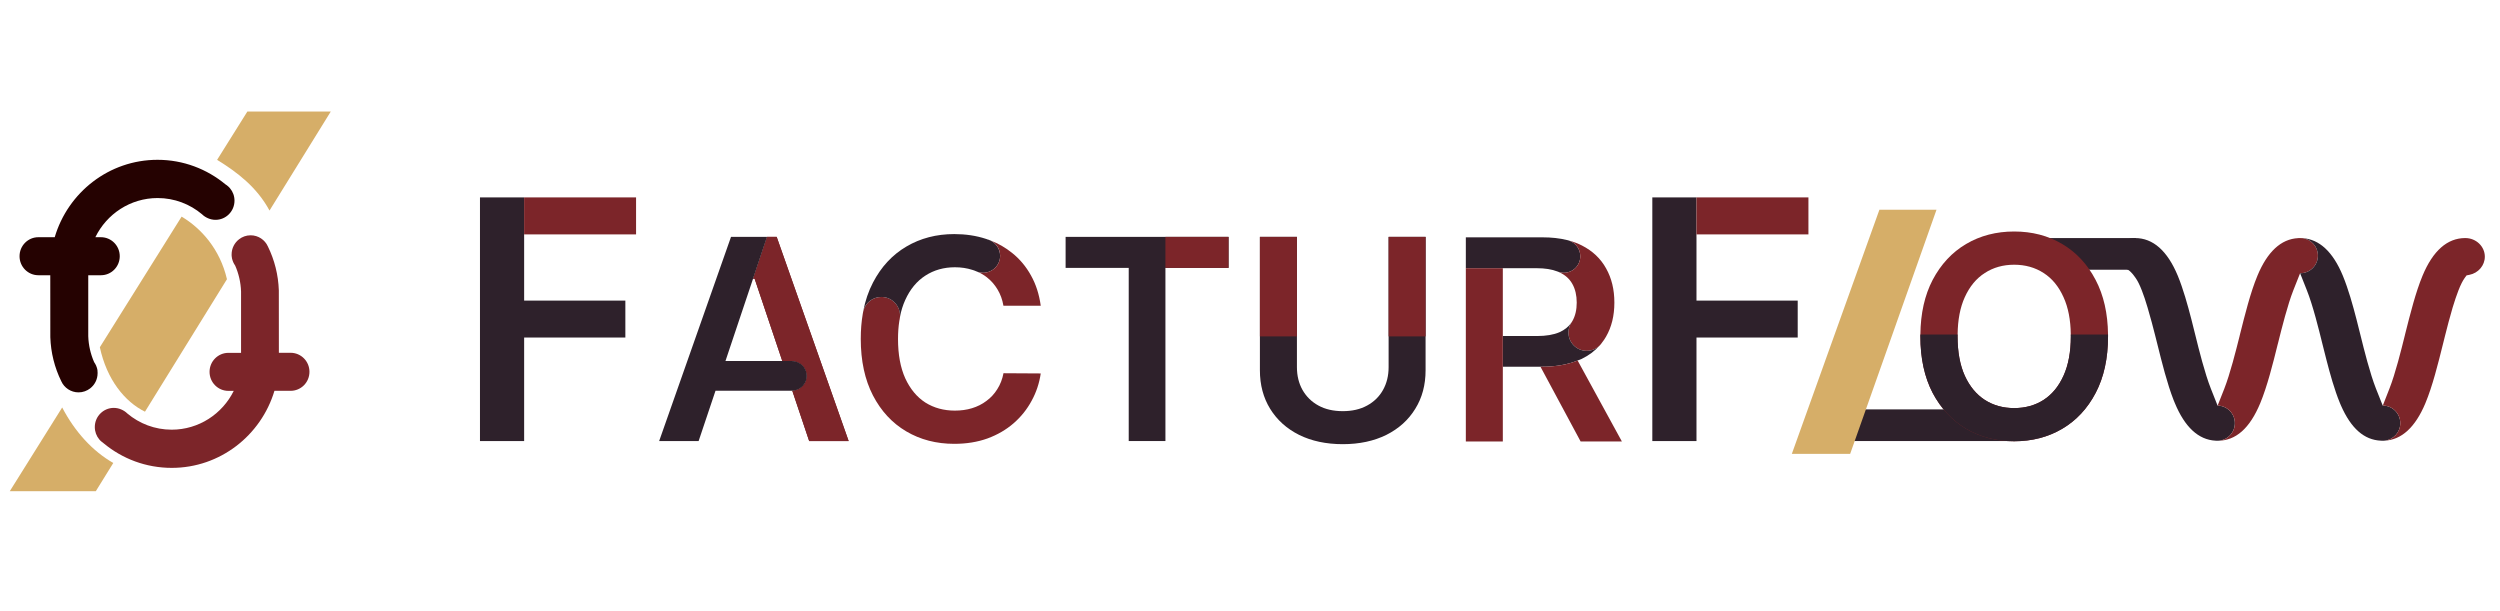 <svg width="180" height="44" viewBox="0 0 180 44" fill="none" xmlns="http://www.w3.org/2000/svg">
<g clip-path="url(#clip0_1162_2190)">
<path d="M7.023 26.703C7.016 26.622 6.997 26.54 6.972 26.466C6.942 26.369 6.906 26.28 6.854 26.195C6.832 26.154 6.806 26.113 6.777 26.073C6.527 25.501 6.376 24.87 6.354 24.203C6.354 23.984 6.354 21.208 6.354 19.817H7.266C7.641 19.817 7.979 19.665 8.225 19.416C8.471 19.168 8.622 18.826 8.622 18.448C8.622 17.691 8.015 17.079 7.266 17.079H6.865C7.681 15.409 9.383 14.259 11.349 14.259C12.562 14.259 13.679 14.697 14.546 15.428C14.671 15.554 14.819 15.646 14.984 15.717C15.146 15.787 15.329 15.828 15.517 15.828C15.892 15.828 16.23 15.676 16.476 15.431C16.726 15.183 16.884 14.834 16.884 14.448C16.884 14.11 16.766 13.802 16.564 13.561C16.52 13.505 16.469 13.454 16.414 13.409C16.358 13.357 16.296 13.312 16.23 13.272C14.899 12.17 13.194 11.506 11.342 11.506C7.85 11.506 4.891 13.858 3.94 17.079H2.763C2.389 17.079 2.05 17.231 1.804 17.479C1.558 17.728 1.407 18.069 1.407 18.448C1.407 19.205 2.014 19.817 2.763 19.817H3.62C3.62 21.268 3.62 24.203 3.623 24.28C3.66 25.397 3.932 26.47 4.41 27.445C4.623 27.924 5.105 28.251 5.656 28.251C5.968 28.251 6.259 28.143 6.49 27.965C6.817 27.713 7.027 27.316 7.027 26.87C7.027 26.811 7.027 26.755 7.016 26.7L7.023 26.703Z" fill="#250201"/>
<path d="M20.917 25.401H20.079C20.079 23.947 20.079 20.989 20.076 20.912C20.039 19.795 19.767 18.722 19.289 17.747C19.076 17.268 18.595 16.941 18.043 16.941C17.731 16.941 17.441 17.049 17.213 17.227C16.886 17.479 16.676 17.876 16.676 18.322C16.676 18.381 16.676 18.437 16.687 18.492C16.694 18.574 16.713 18.656 16.738 18.73C16.768 18.826 16.805 18.915 16.856 19.001C16.878 19.041 16.904 19.082 16.933 19.123C17.183 19.695 17.334 20.325 17.356 20.993C17.356 21.212 17.356 24.006 17.356 25.405H16.445C16.07 25.405 15.732 25.557 15.485 25.806C15.239 26.054 15.088 26.395 15.088 26.774C15.088 27.531 15.695 28.143 16.445 28.143H16.83C16.011 29.798 14.316 30.937 12.361 30.937C11.148 30.937 10.031 30.499 9.164 29.768C9.039 29.642 8.888 29.549 8.726 29.479C8.561 29.408 8.381 29.368 8.193 29.368C7.819 29.368 7.48 29.52 7.234 29.765C6.981 30.013 6.826 30.362 6.826 30.748C6.826 31.085 6.944 31.393 7.146 31.635C7.19 31.69 7.241 31.742 7.297 31.787C7.352 31.839 7.414 31.887 7.477 31.928C8.807 33.03 10.512 33.687 12.365 33.687C15.849 33.687 18.8 31.345 19.76 28.139H20.925C21.3 28.139 21.638 27.987 21.884 27.739C22.13 27.49 22.281 27.149 22.281 26.77C22.281 26.013 21.674 25.401 20.925 25.401H20.917Z" fill="#7C2529"/>
<path d="M13.077 15.595L7.189 25.001C7.686 27.327 8.983 28.926 10.438 29.642L16.341 20.103C15.838 17.94 14.496 16.444 13.074 15.595H13.077Z" fill="#D6AE68"/>
<path d="M19.406 15.157L23.817 8.029H17.811L15.632 11.509C17.08 12.4 18.495 13.476 19.403 15.157H19.406Z" fill="#D6AE68"/>
<path d="M4.477 29.338L0.706 35.364H6.895V35.371L8.156 33.334C6.664 32.481 5.396 31.093 4.477 29.338Z" fill="#D6AE68"/>
</g>
<g clip-path="url(#clip1_1162_2190)">
<path d="M45.026 21.641V24.304H37.738V31.755H34.558V14.213H37.734V17.081H37.738V21.641H45.026Z" fill="#2E212B"/>
<path d="M88.455 17.055V19.288H83.911V31.755H81.268V19.288H76.724V17.055H88.455Z" fill="#2E212B"/>
<path d="M102.642 17.055V26.661C102.642 27.712 102.395 28.64 101.897 29.437C101.406 30.238 100.712 30.863 99.817 31.312C98.922 31.755 97.874 31.98 96.679 31.98C95.485 31.98 94.43 31.755 93.535 31.312C92.64 30.863 91.947 30.238 91.452 29.437C90.96 28.64 90.713 27.712 90.713 26.661V17.055H93.379V26.436C93.379 27.051 93.512 27.595 93.779 28.073C94.052 28.552 94.433 28.93 94.928 29.2C95.42 29.47 96.005 29.603 96.679 29.603C97.353 29.603 97.939 29.47 98.43 29.2C98.928 28.93 99.313 28.552 99.579 28.073C99.846 27.595 99.98 27.051 99.98 26.436V17.055H102.642Z" fill="#2E212B"/>
<path d="M160.91 30.469C160.91 31.159 160.357 31.722 159.667 31.735H159.641C159.598 31.735 159.553 31.732 159.511 31.729C158.283 31.66 157.307 30.752 156.591 29.027L156.496 28.796C156.038 27.621 155.673 26.159 155.321 24.744L155.172 24.154C155.041 23.634 154.84 22.859 154.628 22.152C154.482 21.654 154.345 21.251 154.215 20.919C154.052 20.499 153.899 20.196 153.749 19.991L153.629 19.828C153.629 19.828 153.307 19.376 153.001 19.334C152.698 19.295 152.311 19.096 152.311 18.481C152.311 17.742 152.945 17.14 153.723 17.14C155.015 17.14 156.051 18.051 156.799 19.851C157.193 20.805 157.515 21.97 157.776 22.979L158.065 24.132C158.319 25.163 158.749 26.889 159.182 27.982L159.664 29.2V29.209L159.67 29.2C160.36 29.216 160.91 29.776 160.91 30.469Z" fill="#2E212B"/>
<path d="M166.89 18.403C166.89 19.106 166.32 19.672 165.62 19.672H165.607L165.122 20.896C164.709 21.947 164.296 23.591 164.025 24.678L163.996 24.786C163.645 26.208 163.241 27.813 162.74 29.024C161.981 30.85 160.976 31.735 159.667 31.735C160.357 31.722 160.91 31.159 160.91 30.469C160.91 29.779 160.36 29.216 159.67 29.2L160.152 27.979C160.565 26.924 160.979 25.28 161.252 24.193L161.265 24.131C161.643 22.624 162.03 21.069 162.535 19.851C163.251 18.123 164.234 17.211 165.458 17.146C165.467 17.146 165.48 17.143 165.49 17.143C165.529 17.14 165.568 17.14 165.607 17.14C165.663 17.14 165.715 17.143 165.77 17.146H165.773C166.402 17.221 166.89 17.755 166.89 18.403Z" fill="#7C2529"/>
<path d="M172.821 30.469C172.821 31.127 172.323 31.664 171.685 31.729C171.643 31.732 171.598 31.735 171.555 31.735C171.513 31.735 171.467 31.732 171.425 31.729C170.217 31.677 169.277 30.847 168.554 29.206L168.476 29.024C168.082 28.07 167.76 26.908 167.5 25.896L167.21 24.747C166.956 23.715 166.53 21.993 166.093 20.896L165.608 19.672H165.621C166.321 19.672 166.891 19.106 166.891 18.403C166.891 17.755 166.403 17.221 165.774 17.146C166.992 17.221 167.972 18.129 168.684 19.851C169.081 20.811 169.404 21.974 169.664 22.979L169.954 24.131C170.208 25.16 170.637 26.885 171.07 27.982L171.555 29.2V29.206L171.562 29.2C172.258 29.203 172.821 29.769 172.821 30.469Z" fill="#2E212B"/>
<path d="M178.908 18.481C178.908 19.112 178.439 19.662 177.792 19.789L177.593 19.828L177.473 19.991C177.323 20.196 177.167 20.499 177.004 20.919C176.874 21.254 176.734 21.668 176.587 22.152C176.379 22.852 176.19 23.591 176.047 24.158L175.9 24.747C175.526 26.25 175.139 27.803 174.631 29.024C173.905 30.762 172.916 31.673 171.685 31.729C172.323 31.664 172.821 31.127 172.821 30.469C172.821 29.769 172.258 29.203 171.562 29.2L172.04 27.979C172.466 26.898 172.88 25.232 173.153 24.131L173.173 24.044C173.547 22.563 173.931 21.033 174.423 19.851C175.171 18.051 176.206 17.14 177.499 17.14C178.277 17.14 178.908 17.742 178.908 18.481Z" fill="#7C2529"/>
<path d="M153.783 17.143H144.669L147.566 19.422H153.783V17.143Z" fill="#2E212B"/>
<path d="M144.801 29.476H133.083V31.755H144.801V29.476Z" fill="#2E212B"/>
<path d="M45.797 14.213V16.876H37.738V17.081H37.734V14.213H45.797Z" fill="#7C2529"/>
<path d="M61.103 31.758H58.261L57.044 28.132C57.623 28.122 58.092 27.647 58.092 27.061C58.092 26.475 57.614 25.994 57.025 25.994H56.325L54.333 20.069H54.219L55.228 17.055H55.921L61.103 31.758Z" fill="#7C2529"/>
<path d="M58.144 25.994V28.132H57.044C57.623 28.122 58.092 27.647 58.092 27.061C58.092 26.475 57.614 25.994 57.024 25.994H58.144Z" fill="#7C2529"/>
<path d="M61.103 31.758H58.261L57.044 28.132C57.623 28.122 58.092 27.647 58.092 27.061C58.092 26.475 57.614 25.994 57.025 25.994H56.325L54.333 20.069H54.219L55.228 17.055H55.921L61.103 31.758Z" fill="#7C2529"/>
<path d="M58.092 27.061C58.092 27.647 57.623 28.122 57.044 28.132H51.517L50.3 31.758H47.458L52.633 17.055H55.228L54.219 20.069L53.356 22.641L52.233 25.994H57.025C57.614 25.994 58.092 26.472 58.092 27.061Z" fill="#2E212B"/>
<path d="M74.933 26.888C74.832 27.585 74.614 28.242 74.278 28.854C73.95 29.466 73.517 30.007 72.98 30.475C72.443 30.941 71.818 31.305 71.098 31.569C70.382 31.826 69.585 31.956 68.709 31.956C67.417 31.956 66.265 31.657 65.249 31.058C64.234 30.459 63.436 29.596 62.85 28.467C62.268 27.338 61.975 25.983 61.975 24.405C61.975 23.76 62.023 23.155 62.121 22.588C62.131 22.523 62.144 22.462 62.157 22.4C62.3 21.814 62.831 21.381 63.459 21.381C64.201 21.381 64.803 21.983 64.803 22.725C64.803 22.751 64.803 22.777 64.803 22.803C64.784 22.898 64.764 22.995 64.754 23.096C64.689 23.503 64.657 23.939 64.657 24.405C64.657 25.528 64.832 26.475 65.181 27.246C65.536 28.011 66.017 28.591 66.629 28.985C67.248 29.372 67.954 29.564 68.748 29.564C69.188 29.564 69.601 29.509 69.982 29.392C70.369 29.274 70.718 29.099 71.023 28.867C71.336 28.64 71.596 28.356 71.805 28.021C72.019 27.686 72.169 27.305 72.251 26.872L74.936 26.888H74.933Z" fill="#7C2529"/>
<path d="M72.01 18.416C72.01 19.093 71.459 19.64 70.782 19.64C70.639 19.64 70.506 19.617 70.379 19.571C70.376 19.571 70.372 19.568 70.369 19.565C70.336 19.545 70.297 19.532 70.261 19.523C70.261 19.523 70.259 19.521 70.255 19.519C70.177 19.483 70.092 19.457 70.008 19.431C69.62 19.305 69.2 19.243 68.751 19.243C67.954 19.243 67.244 19.444 66.626 19.845C66.01 20.242 65.525 20.828 65.177 21.599C65.011 21.964 64.884 22.364 64.8 22.804C64.8 22.778 64.8 22.752 64.8 22.726C64.8 21.983 64.198 21.381 63.455 21.381C62.827 21.381 62.297 21.814 62.153 22.4C62.3 21.645 62.534 20.958 62.856 20.343C63.442 19.213 64.246 18.348 65.259 17.752C66.274 17.153 67.423 16.854 68.706 16.854C69.523 16.854 70.284 16.967 70.987 17.198C71.017 17.208 71.043 17.218 71.072 17.228C71.075 17.228 71.082 17.228 71.085 17.234C71.153 17.257 71.222 17.28 71.29 17.306C71.293 17.306 71.297 17.306 71.3 17.309C71.716 17.505 72.006 17.924 72.006 18.416H72.01Z" fill="#2E212B"/>
<path d="M74.933 22.012H72.247C72.172 21.573 72.029 21.183 71.824 20.844C71.619 20.499 71.362 20.206 71.056 19.968C70.851 19.806 70.626 19.672 70.379 19.571C70.506 19.617 70.639 19.64 70.782 19.64C71.46 19.64 72.01 19.093 72.01 18.416C72.01 17.924 71.72 17.504 71.303 17.309C71.883 17.53 72.403 17.833 72.872 18.211C73.422 18.65 73.875 19.19 74.23 19.832C74.588 20.47 74.822 21.195 74.933 22.012Z" fill="#7C2529"/>
<path d="M64.8 22.803C64.796 22.904 64.777 23.002 64.751 23.096C64.761 22.995 64.78 22.898 64.8 22.803Z" fill="#7C2529"/>
<path d="M71.295 17.306C71.227 17.28 71.158 17.257 71.09 17.234C71.162 17.247 71.23 17.273 71.295 17.306Z" fill="#7C2529"/>
<path d="M88.454 17.055H83.91V19.288H88.454V17.055Z" fill="#7C2529"/>
<path d="M93.379 17.055H90.713V24.22H93.379V17.055Z" fill="#7C2529"/>
<path d="M102.643 17.055H99.981V24.22H102.643V17.055Z" fill="#7C2529"/>
<path d="M113.782 18.451C113.782 19.109 113.251 19.64 112.594 19.64C112.431 19.64 112.275 19.607 112.131 19.545C111.731 19.389 111.236 19.311 110.644 19.311H105.54V17.088H111.054C111.708 17.088 112.304 17.153 112.834 17.286C112.834 17.29 112.838 17.29 112.841 17.286C112.877 17.296 112.916 17.306 112.952 17.316C113.433 17.468 113.782 17.918 113.782 18.451Z" fill="#2E212B"/>
<path d="M116.235 21.788C116.235 22.732 116.034 23.549 115.633 24.242C115.545 24.395 115.448 24.542 115.337 24.678C115.285 24.753 115.23 24.825 115.165 24.887C114.927 25.121 114.601 25.261 114.243 25.261C113.517 25.261 112.928 24.669 112.928 23.943C112.928 23.682 113.003 23.442 113.133 23.24C113.143 23.22 113.156 23.204 113.166 23.188C113.185 23.162 113.202 23.139 113.215 23.11C113.42 22.752 113.524 22.309 113.524 21.788C113.524 21.267 113.42 20.821 113.215 20.453C113.01 20.079 112.694 19.796 112.274 19.607C112.229 19.584 112.18 19.565 112.131 19.545C112.274 19.607 112.43 19.64 112.593 19.64C113.251 19.64 113.781 19.109 113.781 18.452C113.781 17.918 113.433 17.469 112.951 17.316C113.293 17.407 113.609 17.527 113.895 17.674C114.667 18.067 115.249 18.618 115.64 19.327C116.037 20.03 116.235 20.851 116.235 21.788Z" fill="#7C2529"/>
<path d="M115.165 24.887C114.82 25.274 114.39 25.593 113.876 25.844C113.784 25.886 113.684 25.919 113.589 25.958C112.867 26.251 112.017 26.404 111.018 26.404H108.202V24.194H110.66C111.32 24.194 111.861 24.102 112.281 23.92C112.648 23.757 112.932 23.529 113.133 23.24C113.003 23.442 112.928 23.682 112.928 23.943C112.928 24.669 113.518 25.261 114.243 25.261C114.601 25.261 114.927 25.121 115.165 24.887Z" fill="#2E212B"/>
<path d="M116.776 31.787H113.805L110.914 26.404H111.018C112.018 26.404 112.867 26.25 113.59 25.958L116.776 31.787Z" fill="#7C2529"/>
<path d="M108.203 19.311H105.54V31.787H108.203V19.311Z" fill="#7C2529"/>
<path d="M129.435 21.641V24.304H122.147V31.755H118.967V14.213H122.144V17.081H122.147V21.641H129.435Z" fill="#2E212B"/>
<path d="M130.207 14.213V16.876H122.148V17.081H122.145V14.213H130.207Z" fill="#7C2529"/>
<path d="M150.886 20.157C150.297 19.028 149.493 18.165 148.474 17.566C147.459 16.967 146.31 16.668 145.021 16.668C143.732 16.668 142.583 16.967 141.561 17.566C140.548 18.165 139.744 19.028 139.149 20.157C138.579 21.251 138.283 22.559 138.267 24.086V24.219C138.267 25.801 138.563 27.155 139.149 28.285C139.744 29.408 140.548 30.27 141.561 30.876C142.583 31.471 143.735 31.771 145.021 31.771C146.306 31.771 147.459 31.471 148.474 30.876C149.493 30.277 150.297 29.414 150.886 28.291C151.479 27.162 151.778 25.805 151.778 24.219V24.086C151.762 22.559 151.462 21.251 150.886 20.157ZM148.575 27.048C148.23 27.813 147.752 28.396 147.14 28.793C146.528 29.186 145.821 29.382 145.021 29.382C144.22 29.382 143.517 29.186 142.905 28.793C142.293 28.396 141.811 27.813 141.463 27.048C141.118 26.28 140.945 25.336 140.945 24.219C140.945 24.174 140.945 24.128 140.949 24.086C140.958 23.031 141.131 22.133 141.463 21.401C141.811 20.629 142.293 20.047 142.905 19.656C143.517 19.259 144.223 19.06 145.021 19.06C145.818 19.06 146.528 19.259 147.14 19.656C147.752 20.047 148.23 20.629 148.575 21.401C148.91 22.133 149.086 23.031 149.096 24.086C149.099 24.128 149.099 24.174 149.099 24.219C149.099 25.336 148.923 26.28 148.575 27.048Z" fill="#7C2529"/>
<path d="M151.778 24.086V24.219C151.778 25.805 151.479 27.162 150.886 28.291C150.297 29.414 149.493 30.277 148.474 30.876C147.459 31.471 146.31 31.771 145.021 31.771C143.732 31.771 142.583 31.471 141.561 30.876C140.548 30.27 139.744 29.408 139.149 28.285C138.563 27.155 138.267 25.801 138.267 24.219V24.086H140.949C140.945 24.128 140.945 24.174 140.945 24.219C140.945 25.336 141.118 26.28 141.463 27.048C141.811 27.813 142.293 28.396 142.905 28.793C143.517 29.186 144.223 29.382 145.021 29.382C145.818 29.382 146.528 29.186 147.14 28.793C147.752 28.396 148.23 27.813 148.575 27.048C148.923 26.28 149.099 25.336 149.099 24.219C149.099 24.174 149.099 24.128 149.096 24.086H151.778Z" fill="#2E212B"/>
<path d="M139.428 15.102L138.484 17.771L136.524 23.311V23.315L133.211 32.679H129.012L129.526 31.244L131.365 26.117V26.114L135.317 15.102H139.428Z" fill="#D6AE68"/>
<path d="M159.671 29.2V29.21L159.664 29.2H159.671Z" fill="#D6AE68"/>
<path d="M171.562 29.2V29.207L171.555 29.2H171.562Z" fill="#D6AE68"/>
<path d="M165.771 17.146C165.716 17.143 165.664 17.14 165.608 17.14C165.569 17.14 165.53 17.14 165.491 17.143C165.534 17.14 165.576 17.137 165.621 17.137C165.673 17.137 165.722 17.14 165.771 17.146Z" fill="#D6AE68"/>
</g>
<defs>
<clipPath id="clip0_1162_2190">
<rect width="23.11" height="27.342" fill="white" transform="translate(0.706 8.029)"/>
</clipPath>
<clipPath id="clip1_1162_2190">
<rect width="144.349" height="18.466" fill="white" transform="translate(34.558 14.213)"/>
</clipPath>
</defs>
</svg>
